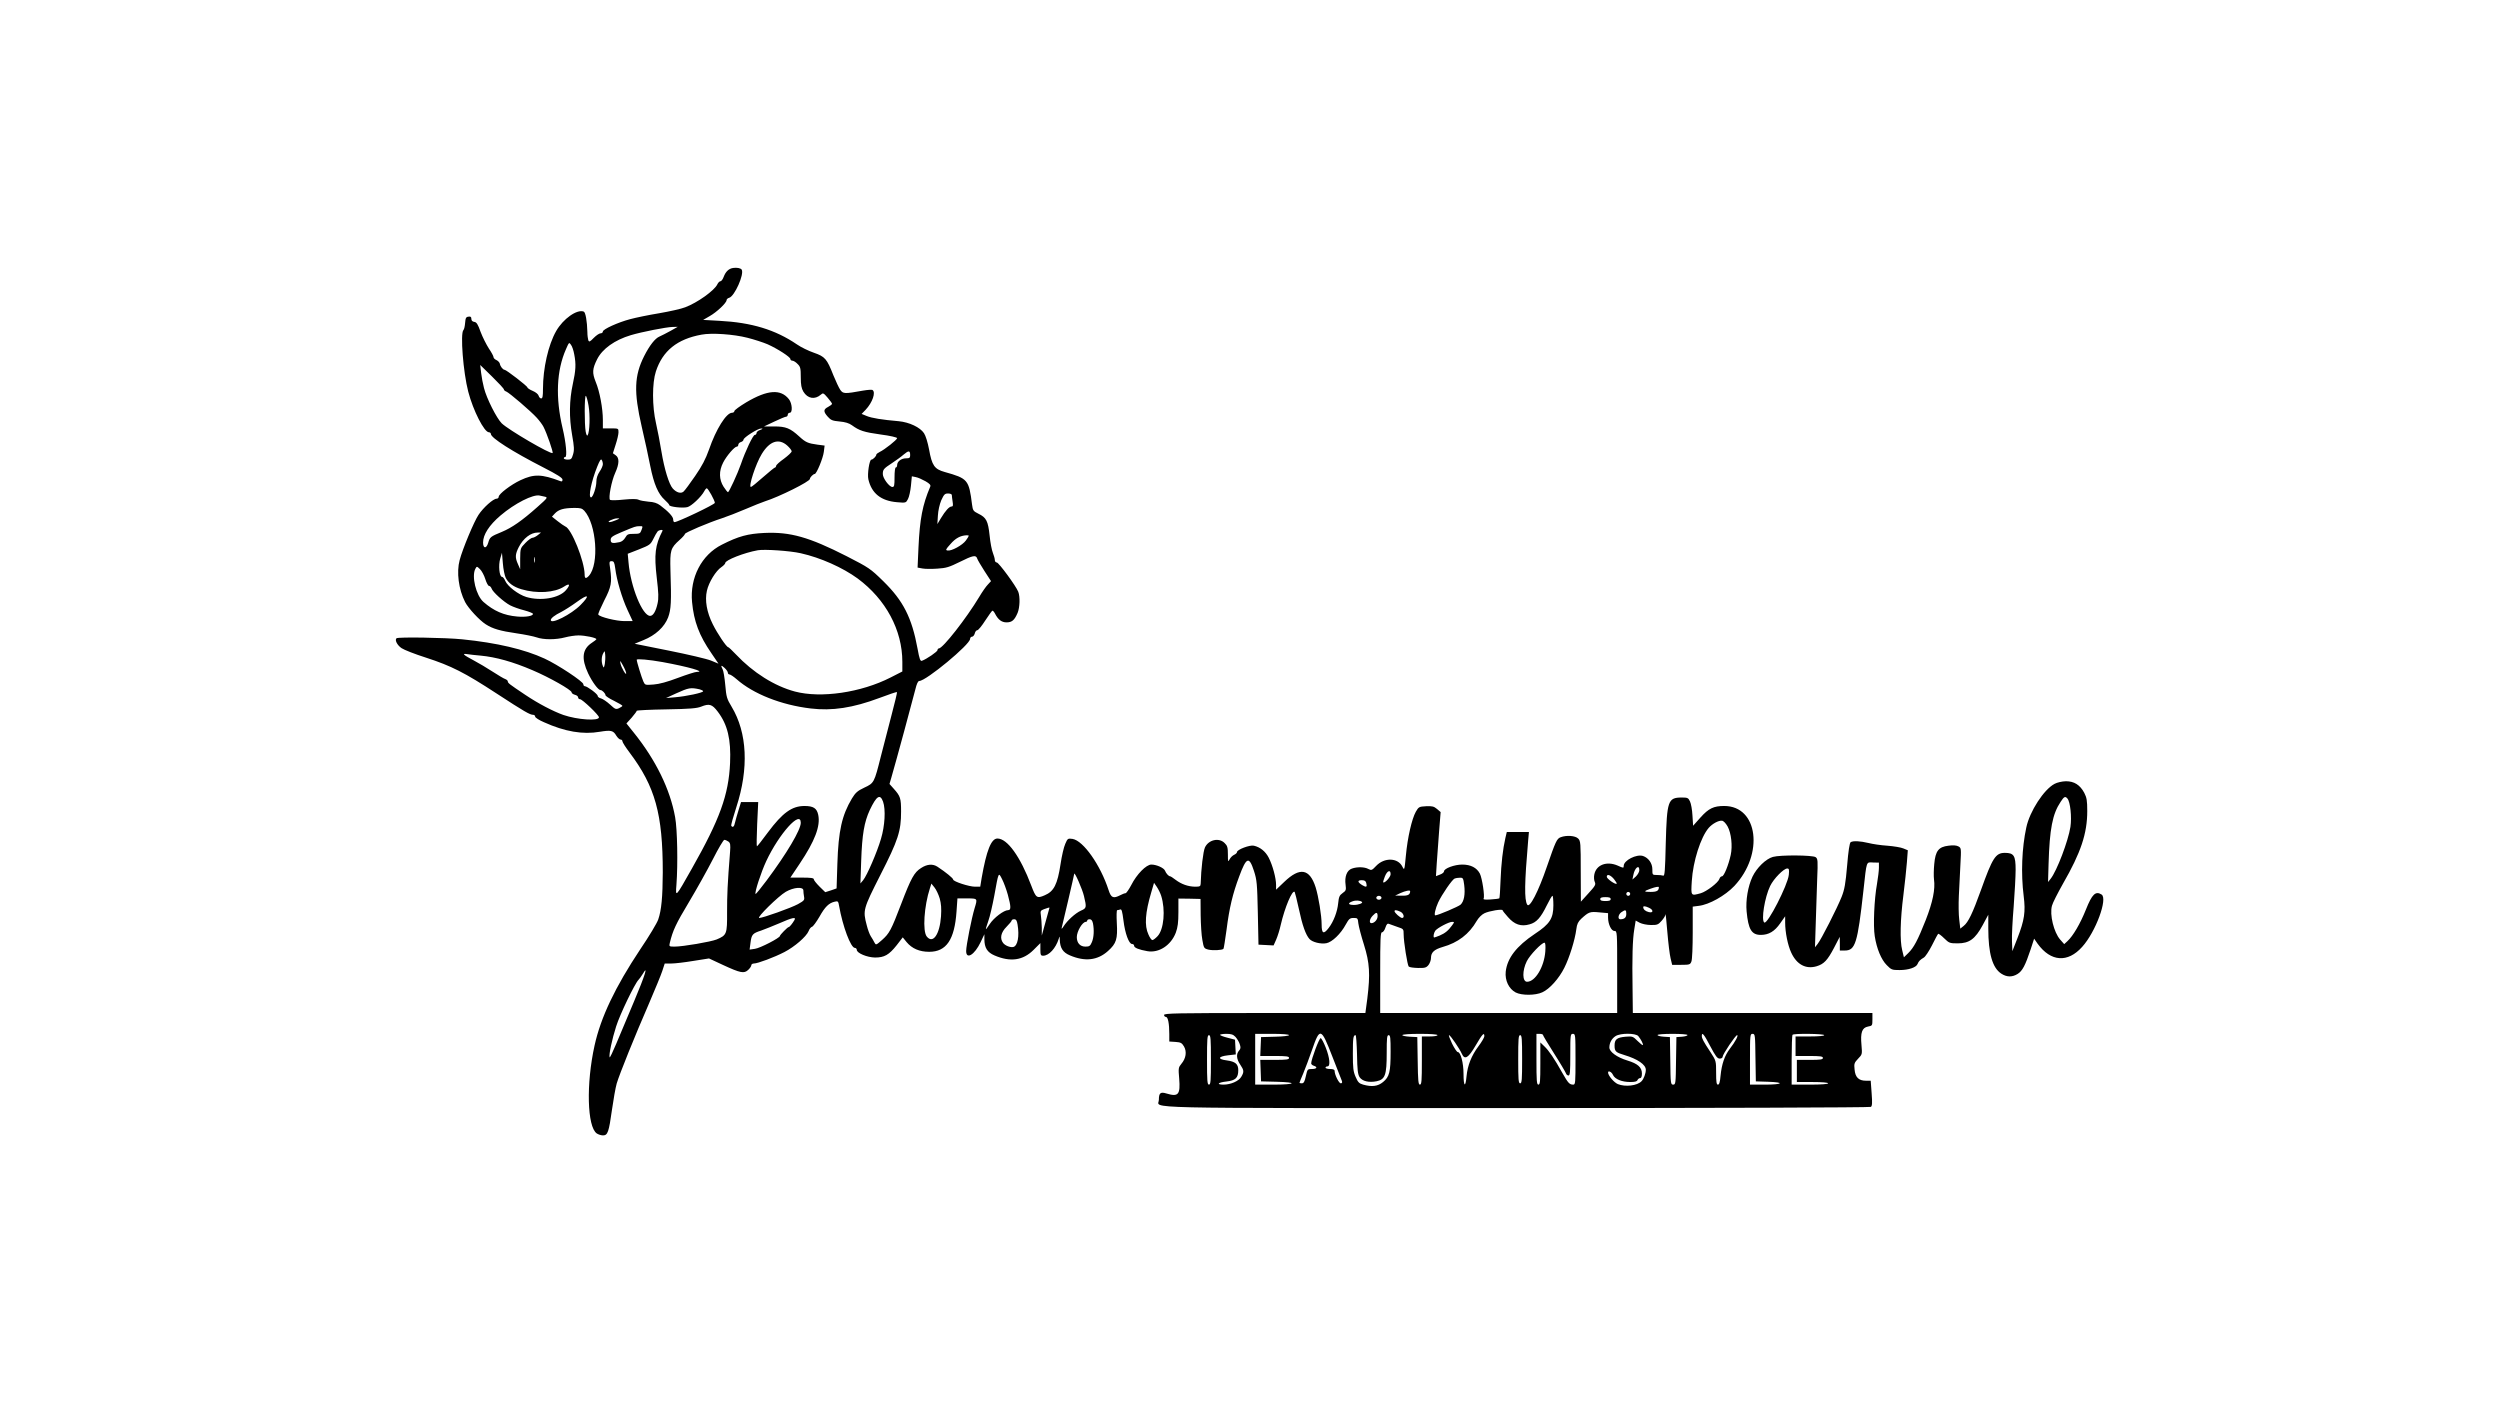 <?xml version="1.0" encoding="UTF-8" standalone="yes"?>
<svg version="1.0" xmlns="http://www.w3.org/2000/svg" width="1920" height="1080" viewBox="0 0 1920 1080" preserveAspectRatio="xMidYMid meet">
  <g transform="translate(0,1080) scale(0.1,-0.1)" fill="#000000" stroke="none">
    <path d="M5630 8742 c-33 -5 -57 -28 -72 -68 -7 -19 -18 -34 -25 -34 -7 0 -18
-11 -24 -24 -22 -47 -153 -141 -247 -176 -30 -12 -120 -32 -201 -46 -80 -13
-180 -34 -221 -45 -95 -25 -210 -78 -210 -95 0 -8 -8 -14 -18 -14 -10 0 -33
-16 -52 -35 -30 -31 -35 -33 -42 -18 -3 10 -7 38 -7 63 -2 83 -14 152 -28 157
-51 20 -158 -55 -212 -150 -60 -105 -101 -286 -101 -444 0 -56 -3 -73 -14 -73
-7 0 -16 9 -19 20 -3 12 -22 28 -46 38 -22 9 -41 22 -41 27 0 10 -162 135
-175 135 -12 0 -33 26 -36 46 -2 10 -14 23 -27 29 -12 5 -22 15 -22 23 0 7
-16 37 -36 66 -19 30 -48 87 -63 127 -21 59 -31 75 -49 77 -14 2 -22 10 -22
23 0 15 -6 20 -22 17 -19 -2 -23 -10 -26 -48 -2 -25 -7 -49 -13 -55 -25 -25
-2 -323 37 -473 38 -146 123 -312 159 -312 8 0 15 -6 15 -13 0 -30 165 -135
403 -257 109 -56 147 -80 147 -94 0 -13 -5 -16 -17 -11 -143 54 -202 56 -306
7 -73 -34 -167 -106 -167 -127 0 -8 -7 -15 -16 -15 -26 0 -102 -68 -139 -124
-34 -50 -123 -263 -145 -348 -25 -92 -8 -224 42 -322 25 -48 110 -140 159
-171 53 -34 111 -51 236 -69 62 -9 131 -23 154 -31 53 -19 148 -19 219 0 30 8
77 15 103 15 51 0 137 -18 137 -29 0 -3 -16 -16 -35 -28 -73 -48 -82 -120 -28
-235 31 -65 77 -128 95 -128 13 0 38 -26 38 -39 0 -6 29 -26 65 -43 36 -18 65
-35 65 -39 0 -3 -12 -11 -26 -18 -24 -11 -30 -8 -69 28 -24 22 -55 43 -69 47
-14 3 -26 12 -26 20 0 14 -81 74 -99 74 -6 0 -11 7 -11 15 0 20 -196 150 -298
197 -154 71 -365 121 -632 148 -127 13 -494 19 -505 8 -15 -14 6 -54 39 -76
19 -13 103 -46 188 -73 194 -63 295 -114 543 -276 213 -139 255 -163 280 -163
8 0 15 -6 15 -14 0 -7 30 -27 68 -43 160 -72 298 -96 429 -73 85 14 103 10
126 -30 10 -16 25 -30 33 -30 8 0 14 -6 14 -13 0 -8 25 -47 56 -88 196 -261
254 -470 254 -919 -1 -189 -10 -290 -35 -362 -8 -25 -70 -129 -138 -229 -192
-289 -303 -521 -351 -739 -65 -294 -57 -623 17 -675 12 -8 33 -15 48 -15 36 0
45 25 69 198 11 78 27 168 36 200 21 72 141 369 249 617 45 105 91 216 101
247 l19 58 50 0 c28 0 104 9 170 20 l120 19 105 -49 c136 -63 164 -69 196 -39
13 12 24 28 24 36 0 7 9 13 19 13 30 0 158 48 235 88 79 41 168 118 186 161 6
17 18 31 26 33 8 2 33 36 57 77 43 77 73 106 118 116 24 6 27 3 33 -32 28
-159 90 -323 121 -323 8 0 15 -7 15 -15 0 -25 79 -58 140 -59 72 0 107 20 166
94 l47 61 30 -37 c41 -49 98 -74 173 -74 132 0 195 93 210 310 l7 100 73 0
c83 0 82 1 59 -75 -23 -75 -65 -287 -65 -329 0 -69 65 -29 111 68 l29 61 0
-38 c0 -66 22 -101 78 -125 121 -52 218 -39 300 43 l52 52 0 -49 c0 -42 3 -48
21 -48 45 0 97 57 120 130 7 23 7 23 8 -8 2 -62 24 -97 77 -119 116 -50 213
-39 293 33 65 58 75 92 68 216 -3 54 -2 98 3 98 4 0 15 2 23 5 11 5 16 -14 25
-84 12 -100 42 -181 66 -181 9 0 16 -6 16 -14 0 -15 38 -30 101 -41 89 -16
182 45 219 142 15 41 20 78 20 158 l0 104 85 -1 85 -2 1 -125 c1 -69 6 -155
13 -190 11 -62 12 -65 46 -74 33 -8 106 -5 116 6 3 3 13 69 24 148 21 166 47
275 97 408 55 149 76 157 113 43 23 -71 25 -97 30 -322 l5 -245 58 -3 58 -3
20 45 c11 25 27 76 35 113 31 134 89 272 107 253 2 -3 17 -61 32 -130 27 -128
53 -200 82 -232 22 -24 86 -40 129 -32 44 8 111 72 149 143 25 45 32 51 61 51
30 0 32 -2 36 -42 3 -24 22 -97 43 -163 44 -140 49 -226 26 -413 l-15 -112
-773 0 c-680 0 -773 -2 -773 -15 0 -8 6 -15 14 -15 16 0 26 -50 26 -132 l0
-57 47 -3 c41 -3 49 -7 66 -35 23 -40 15 -92 -20 -133 -23 -28 -24 -34 -17
-113 10 -124 -6 -143 -98 -115 -46 14 -58 4 -58 -49 0 -69 -245 -63 2750 -63
1488 0 2711 4 2718 9 10 6 12 29 6 105 l-7 96 -37 0 c-55 0 -82 26 -87 86 -5
45 -2 52 27 83 32 33 32 34 26 105 -9 96 4 133 50 142 33 6 34 7 34 55 l0 49
-920 0 -920 0 -2 178 c-4 248 0 386 13 464 l11 68 31 -17 c18 -9 56 -17 85
-17 48 -1 57 2 83 32 16 18 30 40 30 50 1 9 7 -51 14 -135 7 -84 18 -175 25
-203 l12 -50 69 0 c65 0 70 2 79 26 6 14 10 114 10 223 l0 198 46 6 c80 9 203
78 274 153 229 245 182 614 -78 614 -81 0 -119 -18 -182 -88 l-57 -64 -5 79
c-2 43 -11 92 -19 108 -13 28 -19 30 -66 30 -103 -1 -111 -26 -120 -350 -5
-215 -8 -255 -20 -250 -8 3 -30 5 -49 5 -34 0 -34 1 -34 44 0 46 -30 88 -72
102 -50 16 -148 -34 -148 -76 0 -18 -2 -18 -46 2 -85 37 -166 6 -180 -69 -4
-19 -2 -45 4 -57 9 -20 3 -30 -49 -87 l-58 -64 -1 233 c0 218 -1 233 -20 252
-22 22 -89 27 -134 10 -30 -11 -39 -32 -106 -226 -66 -193 -133 -322 -151
-292 -23 37 -21 167 7 491 l6 67 -85 0 -85 0 -11 -47 c-19 -83 -32 -194 -37
-327 -2 -72 -7 -132 -9 -135 -3 -3 -33 -7 -67 -9 -43 -3 -59 -1 -54 7 10 16
-11 157 -29 192 -24 45 -70 69 -135 69 -60 0 -140 -30 -140 -52 0 -8 -14 -19
-31 -25 l-31 -12 6 97 c4 53 12 164 18 246 l12 149 -28 24 c-24 20 -37 23 -84
21 -54 -3 -57 -5 -79 -43 -30 -54 -63 -196 -76 -336 -11 -114 -11 -116 -27
-85 -34 69 -138 72 -201 6 -33 -35 -37 -36 -60 -24 -29 16 -85 18 -127 3 -38
-13 -57 -62 -48 -125 5 -39 3 -45 -23 -63 -24 -17 -29 -29 -34 -78 -6 -64 -35
-141 -73 -190 -39 -51 -54 -44 -54 26 0 69 -24 215 -46 286 -46 144 -121 157
-241 42 l-63 -60 0 37 c0 52 -26 149 -56 208 -25 49 -66 82 -115 93 -31 7
-129 -30 -129 -49 0 -6 -10 -16 -22 -21 -13 -6 -28 -21 -35 -35 -12 -23 -13
-19 -13 38 0 53 -4 67 -25 87 -43 44 -123 26 -151 -33 -14 -31 -30 -165 -33
-279 -1 -20 -6 -23 -43 -23 -54 1 -105 19 -150 53 -19 15 -38 27 -42 27 -11 0
-31 22 -39 43 -8 21 -65 47 -105 47 -39 0 -112 -74 -154 -157 -18 -34 -38 -63
-44 -63 -7 0 -25 -7 -40 -15 -54 -28 -71 -21 -90 38 -63 194 -194 380 -277
394 -36 5 -38 4 -56 -38 -11 -24 -27 -93 -36 -154 -24 -158 -51 -211 -122
-241 -60 -26 -67 -21 -103 74 -84 223 -184 362 -260 362 -48 0 -84 -92 -121
-302 l-11 -68 -40 0 c-46 0 -168 40 -168 55 0 10 -55 55 -120 98 -36 24 -80
21 -127 -10 -52 -33 -76 -76 -152 -275 -77 -202 -91 -227 -147 -277 -47 -41
-47 -41 -59 -19 -6 13 -19 34 -28 48 -9 14 -23 52 -31 85 -30 114 -28 122 104
383 138 270 160 339 160 489 0 102 -5 118 -56 175 l-33 37 14 48 c34 116 169
614 184 676 11 46 21 67 31 67 52 0 390 280 390 323 0 9 7 17 15 17 8 0 17 11
21 25 3 14 12 25 20 25 7 0 35 34 61 75 27 41 51 75 55 75 4 0 13 -10 19 -22
24 -47 51 -68 89 -68 42 0 61 17 85 73 17 41 20 123 5 162 -17 44 -150 225
-165 225 -8 0 -15 8 -15 19 0 10 -7 35 -15 55 -8 19 -20 80 -25 133 -12 112
-25 138 -87 168 -38 19 -42 24 -48 70 -24 191 -32 200 -210 250 -79 22 -98 50
-120 173 -10 53 -26 106 -39 125 -30 45 -112 84 -194 92 -128 11 -208 24 -246
40 l-39 16 31 32 c52 55 80 135 52 152 -5 3 -37 1 -72 -5 -143 -26 -153 -25
-175 6 -11 16 -34 66 -53 112 -50 127 -64 143 -150 173 -41 14 -100 43 -130
64 -166 113 -348 168 -595 181 l-125 7 50 29 c55 31 130 102 130 123 0 7 9 15
20 18 41 11 117 181 96 216 -8 12 -36 17 -66 13z m-480 -483 c-30 -17 -69 -36
-86 -44 -33 -14 -75 -67 -117 -150 -76 -151 -80 -275 -19 -540 23 -99 53 -236
66 -304 28 -140 61 -215 111 -260 19 -17 35 -35 35 -40 0 -13 100 -25 138 -16
30 6 108 79 131 123 6 12 15 22 19 22 10 0 62 -94 62 -112 0 -12 -285 -148
-310 -148 -6 0 -10 9 -10 21 0 21 -37 61 -100 108 -23 17 -49 26 -89 28 -31 3
-66 9 -77 15 -15 7 -51 7 -115 1 -53 -6 -98 -6 -104 -2 -14 13 11 145 40 208
31 68 33 115 3 135 l-21 15 21 66 c12 36 22 79 22 95 0 30 0 30 -60 30 l-60 0
0 64 c0 88 -24 219 -55 293 -28 70 -26 100 11 174 40 80 135 148 259 185 84
25 272 62 320 63 l40 1 -55 -31z m590 -53 c52 -13 122 -36 155 -50 78 -35 175
-98 175 -113 0 -7 7 -13 15 -13 9 0 27 -11 40 -25 22 -21 25 -33 25 -102 0
-60 5 -85 20 -111 33 -54 88 -63 134 -23 17 15 20 14 52 -23 19 -22 34 -43 34
-47 0 -5 -13 -15 -30 -24 -37 -19 -38 -36 -2 -76 23 -26 36 -31 90 -36 44 -4
73 -13 95 -29 56 -41 91 -53 221 -71 71 -9 126 -22 126 -28 0 -12 -97 -89
-134 -106 -14 -7 -26 -16 -26 -21 0 -12 -26 -38 -38 -38 -15 0 -32 -112 -23
-151 25 -108 97 -166 221 -176 67 -6 68 -5 83 24 9 16 19 62 23 102 l7 73 30
-6 c17 -3 50 -18 75 -32 33 -19 42 -30 36 -42 -59 -139 -80 -248 -90 -465 l-7
-156 38 -7 c20 -4 73 -4 115 -1 67 4 91 12 170 51 102 51 126 56 135 26 3 -10
29 -54 56 -96 l50 -77 -24 -26 c-14 -14 -44 -57 -67 -96 -98 -163 -279 -395
-310 -395 -5 0 -10 -6 -10 -13 0 -11 -82 -68 -120 -82 -12 -4 -19 14 -33 92
-44 240 -110 369 -263 519 -100 98 -110 104 -281 192 -291 148 -434 188 -632
179 -128 -6 -199 -25 -327 -90 -156 -78 -247 -254 -229 -441 14 -149 55 -257
148 -392 l55 -81 -58 24 c-32 13 -177 47 -322 76 l-264 53 68 28 c92 37 161
101 189 174 23 62 26 120 18 362 -4 154 0 170 70 233 23 20 41 41 41 46 0 11
183 88 285 121 39 13 120 44 180 70 61 26 128 53 150 60 108 34 345 152 345
172 0 12 26 38 37 38 14 0 64 121 70 170 l6 48 -54 7 c-74 10 -92 18 -141 63
-69 63 -102 77 -192 77 l-78 0 78 37 c44 21 85 38 92 38 6 0 12 7 12 15 0 8 7
15 15 15 24 0 19 72 -6 104 -63 80 -164 73 -328 -24 -50 -30 -91 -60 -91 -67
0 -7 -8 -13 -18 -13 -44 0 -123 -126 -177 -283 -26 -73 -53 -125 -106 -202
-39 -57 -79 -111 -89 -120 -20 -18 -54 -9 -83 23 -29 32 -65 150 -87 283 -11
68 -30 167 -42 219 -30 129 -30 308 -1 397 52 159 164 249 351 283 78 15 247
3 352 -24z m-1330 -127 c15 -76 12 -124 -11 -229 -27 -124 -29 -256 -5 -392
16 -90 17 -115 7 -148 -10 -35 -16 -40 -41 -40 -17 0 -30 5 -30 10 0 6 5 10
11 10 16 0 6 111 -20 220 -56 237 -47 444 26 609 23 53 24 54 38 33 9 -11 20
-44 25 -73z m-540 -270 c0 -5 8 -13 18 -16 23 -9 189 -151 235 -202 20 -22 43
-53 51 -69 26 -50 76 -195 70 -201 -13 -13 -340 178 -391 228 -39 39 -116 191
-136 271 -8 30 -18 82 -22 116 l-7 61 91 -89 c50 -49 91 -93 91 -99z m650
-124 c13 -74 9 -203 -7 -228 -5 -7 -10 3 -15 28 -10 57 -10 275 1 275 4 0 14
-34 21 -75z m1318 -187 c-16 -5 -28 -16 -28 -24 0 -8 -6 -14 -13 -14 -14 0
-73 -125 -107 -225 -25 -72 -91 -215 -99 -215 -4 0 -19 19 -34 42 -35 55 -37
120 -3 186 26 51 87 122 105 122 6 0 11 6 11 14 0 8 9 18 20 21 11 3 20 12 20
18 0 17 111 87 135 86 16 0 14 -3 -7 -11z m207 -119 c19 -17 35 -37 35 -45 0
-8 -27 -33 -59 -57 -33 -23 -60 -48 -60 -54 -1 -7 -4 -13 -8 -13 -5 0 -46 -34
-93 -75 -46 -41 -88 -75 -93 -75 -21 0 37 178 83 253 60 99 130 123 195 66z
m945 -75 c0 -20 -5 -24 -32 -24 -36 0 -68 -24 -68 -52 0 -10 -4 -18 -10 -18
-6 0 -10 -32 -10 -75 0 -65 -2 -75 -17 -75 -24 1 -73 67 -73 99 0 35 6 42 70
84 30 20 71 49 90 66 39 33 50 32 50 -5z m-2360 -69 c0 -11 -11 -37 -25 -57
-16 -24 -25 -51 -25 -77 0 -43 -26 -121 -41 -121 -23 0 2 123 48 237 18 45 28
61 34 51 5 -7 9 -22 9 -33z m2680 -237 c0 -7 3 -30 6 -50 5 -30 3 -38 -8 -38
-18 0 -47 -32 -82 -90 l-27 -45 4 65 c2 38 13 87 26 118 21 45 27 52 52 52 17
0 29 -5 29 -12z m-3128 -12 c27 -6 26 -8 -55 -80 -118 -105 -196 -159 -273
-191 -88 -36 -92 -40 -105 -85 -14 -46 -39 -44 -39 4 0 60 47 133 134 207 109
93 251 165 301 153 6 -1 22 -5 37 -8z m305 -108 c94 -103 116 -411 36 -500
-23 -25 -33 -22 -33 10 -1 102 -101 353 -149 369 -9 4 -35 22 -59 41 l-43 34
22 24 c29 31 67 42 145 43 51 1 64 -3 81 -21z m244 -73 c-18 -8 -41 -15 -50
-15 -27 1 31 29 59 29 23 0 22 -1 -9 -14z m196 -75 c-10 -28 -15 -30 -60 -30
-43 0 -50 -3 -65 -29 -10 -18 -28 -32 -45 -35 -54 -11 -67 -8 -67 18 0 20 12
29 83 59 107 45 107 45 139 46 25 1 26 0 15 -29z m161 -7 c-57 -111 -65 -180
-44 -361 14 -118 15 -157 6 -197 -13 -60 -34 -95 -57 -95 -59 0 -150 223 -166
411 l-6 66 87 34 c81 32 88 37 109 79 12 25 27 51 33 58 11 13 44 17 38 5z
m-958 -33 c-14 -11 -32 -20 -40 -20 -9 0 -34 -18 -55 -40 -39 -40 -39 -41 -40
-121 l0 -81 -17 39 c-23 51 -22 75 6 131 35 68 92 112 146 112 l25 0 -25 -20z
m3310 -5 c0 -3 -10 -20 -22 -36 -26 -36 -110 -82 -140 -77 -18 3 -16 8 22 50
38 44 76 65 123 67 9 1 17 -1 17 -4z m-1290 -134 c152 -34 322 -110 437 -194
216 -160 343 -396 343 -640 l0 -74 -90 -46 c-227 -116 -535 -161 -735 -108
-157 42 -321 145 -453 285 -29 31 -56 56 -60 56 -13 1 -83 105 -118 176 -46
92 -62 183 -45 257 14 64 69 154 112 182 16 11 29 25 29 31 0 22 144 79 250
98 50 9 247 -4 330 -23z m-2266 -189 c21 -41 60 -69 119 -87 121 -36 257 -27
329 20 44 29 51 15 14 -28 -52 -61 -193 -85 -304 -52 -62 19 -144 82 -162 124
-7 17 -18 31 -25 31 -20 0 -29 90 -13 141 l13 44 7 -82 c3 -44 14 -95 22 -111z
m223 121 c-3 -10 -5 -2 -5 17 0 19 2 27 5 18 2 -10 2 -26 0 -35z m618 -48 c11
-90 51 -226 94 -319 l40 -86 -64 0 c-61 0 -189 31 -200 50 -3 5 18 53 45 107
55 106 61 140 46 246 -8 53 -7 57 12 57 16 0 21 -9 27 -55z m-998 -82 c9 -29
22 -53 29 -53 7 0 15 -9 19 -19 8 -27 95 -105 143 -130 23 -12 71 -29 107 -38
37 -10 67 -22 68 -27 3 -17 -56 -27 -121 -21 -103 9 -180 43 -259 112 -57 50
-93 198 -62 255 11 20 11 20 35 -3 13 -12 32 -47 41 -76z m732 -199 c-72 -73
-229 -152 -229 -116 0 14 31 38 80 62 25 13 79 47 120 77 90 66 104 53 29 -23z
m186 -453 c-6 -31 -9 -33 -15 -16 -13 30 -11 74 3 98 11 21 12 21 15 -12 2
-19 0 -51 -3 -70z m-955 64 c118 -11 250 -48 399 -112 130 -55 301 -152 301
-170 0 -7 11 -15 25 -19 14 -3 25 -12 25 -20 0 -8 7 -14 15 -14 17 0 145 -122
145 -139 0 -30 -165 -19 -273 18 -79 28 -192 87 -292 154 -127 85 -134 91
-135 104 0 6 -9 14 -20 18 -10 3 -54 29 -97 57 -43 28 -107 66 -143 85 -83 44
-96 56 -50 49 19 -3 64 -8 100 -11z m1400 -50 c196 -36 334 -75 262 -75 -13 0
-78 -21 -145 -46 -82 -31 -144 -48 -187 -51 -65 -5 -66 -5 -79 23 -13 29 -51
152 -51 167 0 9 94 1 200 -18z m-281 -85 c1 -23 -37 41 -44 75 -5 26 -2 23 19
-15 14 -25 25 -52 25 -60z m781 3 c0 -7 6 -13 13 -13 7 0 32 -17 55 -37 127
-112 341 -197 567 -224 165 -20 325 4 530 81 71 27 131 47 134 45 2 -3 -17
-83 -42 -177 -25 -95 -62 -238 -82 -317 -51 -203 -52 -205 -127 -240 -53 -25
-68 -39 -95 -83 -77 -129 -104 -248 -112 -502 l-6 -189 -43 -15 -44 -14 -44
43 c-24 24 -44 49 -44 56 0 10 -23 13 -90 13 l-90 0 71 106 c118 176 161 290
143 376 -11 51 -37 68 -106 68 -96 0 -168 -52 -280 -202 -44 -60 -82 -108 -85
-108 -3 0 -2 77 2 170 l8 170 -66 0 -66 0 -19 -62 c-11 -35 -23 -78 -27 -95
-6 -32 -18 -42 -29 -25 -3 5 15 69 39 143 97 298 84 571 -36 771 -37 61 -41
75 -49 167 -5 56 -14 109 -20 120 -17 32 -12 36 15 11 14 -13 25 -29 25 -37z
m-217 -127 c15 -4 27 -10 27 -15 0 -11 -130 -39 -215 -46 l-70 -6 76 35 c100
45 112 47 182 32z m139 -171 c76 -100 103 -213 95 -395 -11 -245 -79 -432
-293 -810 -127 -225 -127 -225 -119 -125 12 158 7 427 -10 519 -38 213 -148
439 -318 650 l-56 70 40 44 c21 25 39 48 39 53 0 4 102 9 228 11 180 3 235 8
267 21 62 25 84 19 127 -38z m1270 -692 c21 -60 14 -185 -16 -285 -30 -103
-108 -283 -137 -318 l-21 -25 6 175 c7 201 23 296 66 389 52 109 79 127 102
64z m-632 -162 c0 -54 -107 -235 -263 -444 -44 -59 -82 -105 -84 -103 -10 9
42 167 82 253 99 211 265 395 265 294z m7118 -28 c28 -51 39 -150 24 -219 -17
-78 -52 -164 -67 -164 -8 0 -17 -9 -20 -20 -9 -29 -99 -97 -143 -110 -77 -21
-76 -23 -69 93 9 151 68 337 130 409 28 32 76 58 102 55 11 -1 29 -19 43 -44z
m-7674 -116 c15 -11 17 -24 13 -78 -20 -252 -23 -331 -23 -464 1 -169 -2 -177
-80 -210 -44 -18 -259 -55 -323 -55 -42 0 -43 1 -37 28 23 96 47 147 146 312
61 102 144 251 186 333 41 81 80 147 87 147 7 0 21 -6 31 -13z m6996 -220 c0
-13 -12 -34 -26 -48 l-27 -24 7 34 c10 56 46 85 46 38z m-1910 -31 c0 -22 -47
-73 -57 -62 -2 2 4 22 13 45 18 45 44 55 44 17z m-2940 -157 c25 -93 26 -119
2 -119 -32 0 -110 -59 -141 -107 -37 -55 -37 -54 -11 23 12 32 32 120 46 194
34 188 32 183 60 128 13 -25 33 -79 44 -119z m585 -11 c21 -88 20 -93 -24
-112 -43 -20 -104 -75 -133 -121 -12 -19 -17 -22 -14 -10 8 31 96 406 96 414
2 20 63 -119 75 -171z m4070 131 c14 -17 24 -34 21 -36 -9 -9 -76 38 -76 53 0
24 27 16 55 -17z m-1150 -45 c9 -72 -1 -127 -28 -152 -17 -15 -174 -82 -194
-82 -11 0 1 53 22 99 29 62 108 177 127 184 7 3 25 6 39 6 25 1 27 -3 34 -55z
m-752 14 c8 -31 1 -35 -31 -16 -37 23 -39 38 -4 38 22 0 31 -6 35 -22z m-1575
-98 c34 -108 21 -258 -28 -310 -15 -16 -33 -30 -40 -30 -6 0 -20 19 -30 43
-32 68 -25 167 22 325 l21 72 22 -32 c12 -18 27 -49 33 -68z m-1701 -20 c11
-40 14 -76 10 -138 -10 -139 -62 -213 -109 -155 -34 40 -21 235 24 372 l11 35
24 -30 c13 -16 31 -54 40 -84z m5523 86 c0 -27 -16 -36 -63 -36 -56 0 -56 5 0
25 39 14 63 18 63 11z m-6570 -25 c0 -10 2 -31 5 -47 5 -27 1 -31 -47 -58 -53
-29 -269 -106 -297 -106 -24 0 147 168 204 201 61 35 135 41 135 10z m4660 -5
c0 -27 -16 -36 -64 -35 l-51 1 40 19 c37 17 75 25 75 15z m1690 -21 c0 -8 -7
-15 -15 -15 -8 0 -15 7 -15 15 0 8 7 15 15 15 8 0 15 -7 15 -15z m-1910 -30
c0 -8 -9 -15 -20 -15 -11 0 -20 7 -20 15 0 8 9 15 20 15 11 0 20 -7 20 -15z
m1320 -58 c0 -101 -28 -144 -142 -219 -142 -95 -212 -186 -224 -290 -7 -68 24
-132 76 -160 47 -24 151 -24 205 1 56 25 128 106 169 188 39 77 82 215 92 295
5 42 14 59 38 82 58 53 67 56 139 49 l67 -6 0 -34 c0 -51 25 -103 49 -103 21
0 21 -4 21 -315 l0 -315 -910 0 -910 0 0 310 c0 261 2 310 14 310 8 0 20 16
26 36 9 27 16 34 29 28 9 -4 37 -14 64 -23 46 -15 47 -16 47 -56 0 -58 29
-238 39 -248 6 -6 37 -10 71 -11 53 -1 64 2 81 23 10 13 19 37 19 54 0 42 24
65 89 84 118 33 204 99 262 200 14 24 38 49 59 59 36 18 140 35 140 23 0 -3
18 -27 41 -52 50 -58 101 -75 166 -56 53 14 86 51 133 147 19 39 38 72 43 72
4 0 7 -33 7 -73z m440 48 c0 -11 -11 -15 -40 -15 -29 0 -40 4 -40 15 0 11 11
15 40 15 29 0 40 -4 40 -15z m-1910 -22 c10 -9 -27 -23 -62 -23 -45 0 -50 14
-10 28 24 9 59 7 72 -5z m2205 -45 c35 -16 34 -42 -2 -33 -26 6 -43 21 -43 38
0 10 15 9 45 -5z m-4605 0 c0 -2 -14 -50 -30 -108 l-29 -105 0 60 c-1 33 -4
76 -7 95 -5 32 -3 37 23 47 29 11 43 15 43 11z m2695 -30 c25 -11 35 -48 13
-48 -14 0 -58 40 -58 52 0 11 15 10 45 -4z m1735 -17 c0 -28 -14 -41 -46 -41
-22 0 -16 37 8 54 32 22 38 20 38 -13z m-1910 -17 c0 -27 -24 -53 -47 -54 -20
0 -15 32 9 57 28 30 38 29 38 -3z m-4479 -31 c-16 -27 -37 -53 -44 -53 -8 0
-67 -60 -67 -68 0 -15 -153 -94 -192 -99 l-41 -6 7 53 c8 63 16 72 81 93 28
10 91 35 140 56 102 45 132 51 116 24z m1714 -34 c15 -89 1 -164 -33 -172 -24
-5 -63 11 -78 31 -27 35 -17 81 26 124 22 22 40 44 40 49 0 5 9 9 19 9 15 0
21 -10 26 -41z m579 10 c10 -52 7 -108 -8 -144 -13 -31 -20 -35 -50 -35 -41 0
-66 28 -66 73 0 44 43 117 69 117 6 0 11 5 11 10 0 6 8 10 19 10 13 0 20 -10
25 -31z m2758 -16 c-29 -40 -53 -60 -95 -78 -20 -8 -39 -15 -42 -15 -10 0 -4
35 8 52 17 22 105 68 129 68 19 0 19 -1 0 -27z m716 -201 c-9 -118 -77 -232
-140 -232 -37 0 -38 86 -2 158 24 48 114 142 136 142 7 0 9 -25 6 -68z m-6998
-382 c-50 -118 -112 -266 -138 -328 -26 -62 -48 -108 -50 -102 -7 19 19 140
50 237 29 92 143 329 172 358 8 9 23 29 33 46 44 75 16 -14 -67 -211z m4618
-273 c12 -13 27 -37 33 -55 9 -27 8 -36 -5 -51 -23 -25 -20 -65 9 -107 29 -43
31 -56 8 -94 -19 -33 -81 -60 -136 -60 -59 0 -43 17 23 24 69 8 90 28 90 87 0
47 -22 66 -88 75 -73 9 -69 30 8 39 l61 7 -3 57 -3 56 -57 15 c-32 8 -58 18
-58 22 0 4 22 8 48 8 38 0 53 -5 70 -23z m412 13 c0 -5 -47 -11 -107 -12
l-108 -3 -3 -72 -3 -73 111 0 c91 0 110 -3 110 -15 0 -12 -19 -15 -110 -15
l-111 0 3 -82 3 -83 118 -3 c168 -4 150 -22 -23 -22 l-140 0 0 195 0 195 130
0 c77 0 130 -4 130 -10z m332 -163 c37 -94 70 -180 74 -189 4 -12 1 -18 -9
-18 -14 0 -47 66 -47 95 0 10 -11 15 -35 15 -19 0 -35 5 -35 10 0 6 7 10 15
10 24 0 18 65 -13 144 -15 38 -32 71 -39 73 -10 4 -73 -163 -73 -194 0 -6 9
-15 20 -18 32 -10 23 -25 -14 -25 -34 0 -35 -1 -47 -55 -9 -42 -16 -55 -31
-55 -10 0 -18 2 -18 4 0 2 13 35 29 72 16 38 46 119 67 179 61 177 70 174 156
-48z m808 163 c0 -6 -27 -10 -60 -10 l-60 0 0 -185 c0 -157 -2 -185 -15 -185
-12 0 -15 29 -17 183 l-3 182 -57 3 c-32 2 -58 7 -58 12 0 6 56 10 135 10 83
0 135 -4 135 -10z m360 -8 c0 -9 -20 -44 -45 -77 -54 -72 -84 -147 -92 -232
-8 -90 -23 -78 -23 19 0 85 -22 168 -44 168 -7 0 -26 29 -44 65 -17 36 -28 65
-23 65 10 0 80 -103 98 -143 22 -50 50 -33 107 65 51 88 66 103 66 70z m450
10 c0 -5 38 -68 85 -142 47 -73 87 -142 91 -152 3 -10 12 -18 20 -18 12 0 14
28 14 160 0 153 1 160 20 160 19 0 20 -7 20 -195 0 -179 -1 -195 -17 -195 -29
0 -39 11 -83 88 -63 113 -105 174 -139 206 l-31 30 0 -162 c0 -137 -2 -162
-15 -162 -13 0 -15 28 -15 195 l0 195 25 0 c14 0 25 -4 25 -8z m732 -9 c20
-24 41 -64 35 -69 -2 -3 -21 12 -41 32 -35 35 -39 36 -91 32 -67 -6 -85 -20
-85 -68 0 -45 9 -53 76 -73 100 -30 164 -73 164 -113 0 -28 -16 -71 -33 -88
-34 -35 -125 -45 -182 -22 -30 13 -75 66 -75 89 0 18 28 5 38 -19 15 -32 68
-54 132 -54 36 0 52 4 56 15 4 8 12 15 20 15 9 0 14 12 14 35 0 48 -32 76
-111 100 -80 24 -139 67 -139 100 0 36 18 69 48 88 39 24 153 23 174 0z m378
8 c0 -6 -19 -11 -42 -13 l-43 -3 -3 -182 c-2 -174 -3 -183 -22 -183 -19 0 -20
9 -22 183 l-3 182 -47 3 c-27 2 -48 7 -48 13 0 5 49 9 115 9 65 0 115 -4 115
-9z m175 -86 c41 -77 54 -95 73 -95 12 0 22 6 22 14 0 19 99 166 111 166 13 0
-14 -51 -56 -105 -40 -53 -62 -116 -71 -207 -4 -48 -10 -68 -20 -68 -11 0 -14
20 -14 91 0 91 0 92 -43 158 -55 83 -67 106 -67 125 0 34 18 12 65 -79z m347
-87 l3 -183 93 -3 c133 -4 115 -22 -23 -22 l-115 0 0 195 c0 188 1 195 20 195
19 0 20 -8 22 -182z m528 172 c0 -6 -43 -10 -110 -10 l-110 0 0 -75 0 -75 105
0 c87 0 105 -3 105 -15 0 -12 -18 -15 -100 -15 l-100 0 0 -85 0 -85 120 0 c73
0 120 -4 120 -10 0 -6 -53 -10 -140 -10 l-140 0 0 188 c0 104 3 192 7 195 11
11 243 8 243 -3z m-4710 -190 c0 -162 -2 -190 -15 -190 -13 0 -15 28 -15 190
0 162 2 190 15 190 13 0 15 -28 15 -190z m1122 42 c2 -120 6 -153 20 -175 21
-31 71 -43 131 -31 65 14 77 47 77 217 0 115 2 137 15 137 13 0 15 -21 15
-127 0 -156 -9 -193 -58 -233 -40 -33 -85 -39 -153 -20 -31 9 -40 18 -58 60
-18 41 -21 68 -21 178 0 121 3 142 21 142 4 0 9 -67 11 -148z m1268 -37 c0
-158 -2 -185 -15 -185 -13 0 -15 27 -15 185 0 158 2 185 15 185 13 0 15 -27
15 -185z"/>
    <path d="M15779 4780 c-82 -43 -191 -211 -217 -335 -34 -157 -42 -353 -20
-528 15 -120 6 -183 -48 -322 l-39 -100 -3 75 c-2 41 4 161 13 267 8 106 15
233 15 283 0 109 -13 130 -83 130 -71 0 -95 -39 -183 -285 -64 -178 -98 -249
-133 -276 l-26 -21 -8 69 c-5 37 -6 120 -3 183 3 63 9 172 12 241 7 125 6 127
-16 139 -15 8 -41 10 -76 5 -76 -9 -100 -40 -109 -141 -4 -41 -5 -94 -2 -117
11 -76 -10 -176 -63 -312 -62 -157 -92 -213 -135 -255 l-33 -32 -13 54 c-19
74 -15 235 9 423 11 88 23 202 27 253 l7 92 -34 14 c-18 8 -73 17 -123 21 -49
3 -115 13 -146 21 -63 15 -117 18 -136 6 -8 -5 -18 -68 -27 -179 -12 -140 -20
-184 -42 -240 -34 -86 -158 -330 -185 -363 l-20 -25 6 185 c3 102 8 254 11
339 6 142 5 156 -12 168 -22 16 -270 18 -328 2 -54 -15 -124 -83 -157 -152
-35 -75 -53 -182 -45 -267 13 -138 38 -180 109 -180 61 0 106 27 149 89 l38
54 0 -48 c0 -75 20 -175 47 -232 42 -91 112 -128 194 -104 57 17 84 46 134
141 l44 85 1 -52 0 -53 38 0 c81 0 98 55 143 460 26 235 20 218 74 216 l45 -1
0 -40 c0 -22 -7 -78 -15 -125 -21 -115 -30 -320 -17 -400 15 -96 50 -180 92
-222 35 -36 41 -38 99 -38 69 0 128 20 138 47 8 21 21 33 48 49 11 6 39 48 62
93 23 46 44 86 48 89 3 3 24 -12 46 -34 38 -37 43 -39 104 -39 89 0 134 33
192 140 l43 80 0 -105 c0 -193 32 -303 99 -347 42 -28 84 -29 126 -3 37 23 59
65 100 188 l27 83 27 -39 c101 -139 231 -148 342 -24 104 115 198 371 149 402
-46 29 -73 3 -120 -115 -44 -110 -99 -203 -142 -243 l-25 -23 -31 35 c-49 56
-82 192 -63 260 5 21 44 97 85 170 137 238 186 385 186 557 0 81 -4 103 -23
140 -33 61 -77 89 -141 89 -30 -1 -66 -9 -87 -20z m99 -113 c22 -26 34 -142
23 -217 -17 -109 -104 -338 -152 -399 l-20 -25 4 139 c8 269 30 383 92 476 27
42 36 46 53 26z m-2140 -586 c-8 -78 -163 -381 -188 -366 -26 16 3 195 45 281
27 56 104 134 131 134 14 0 16 -8 12 -49z"/>
  </g>
</svg>